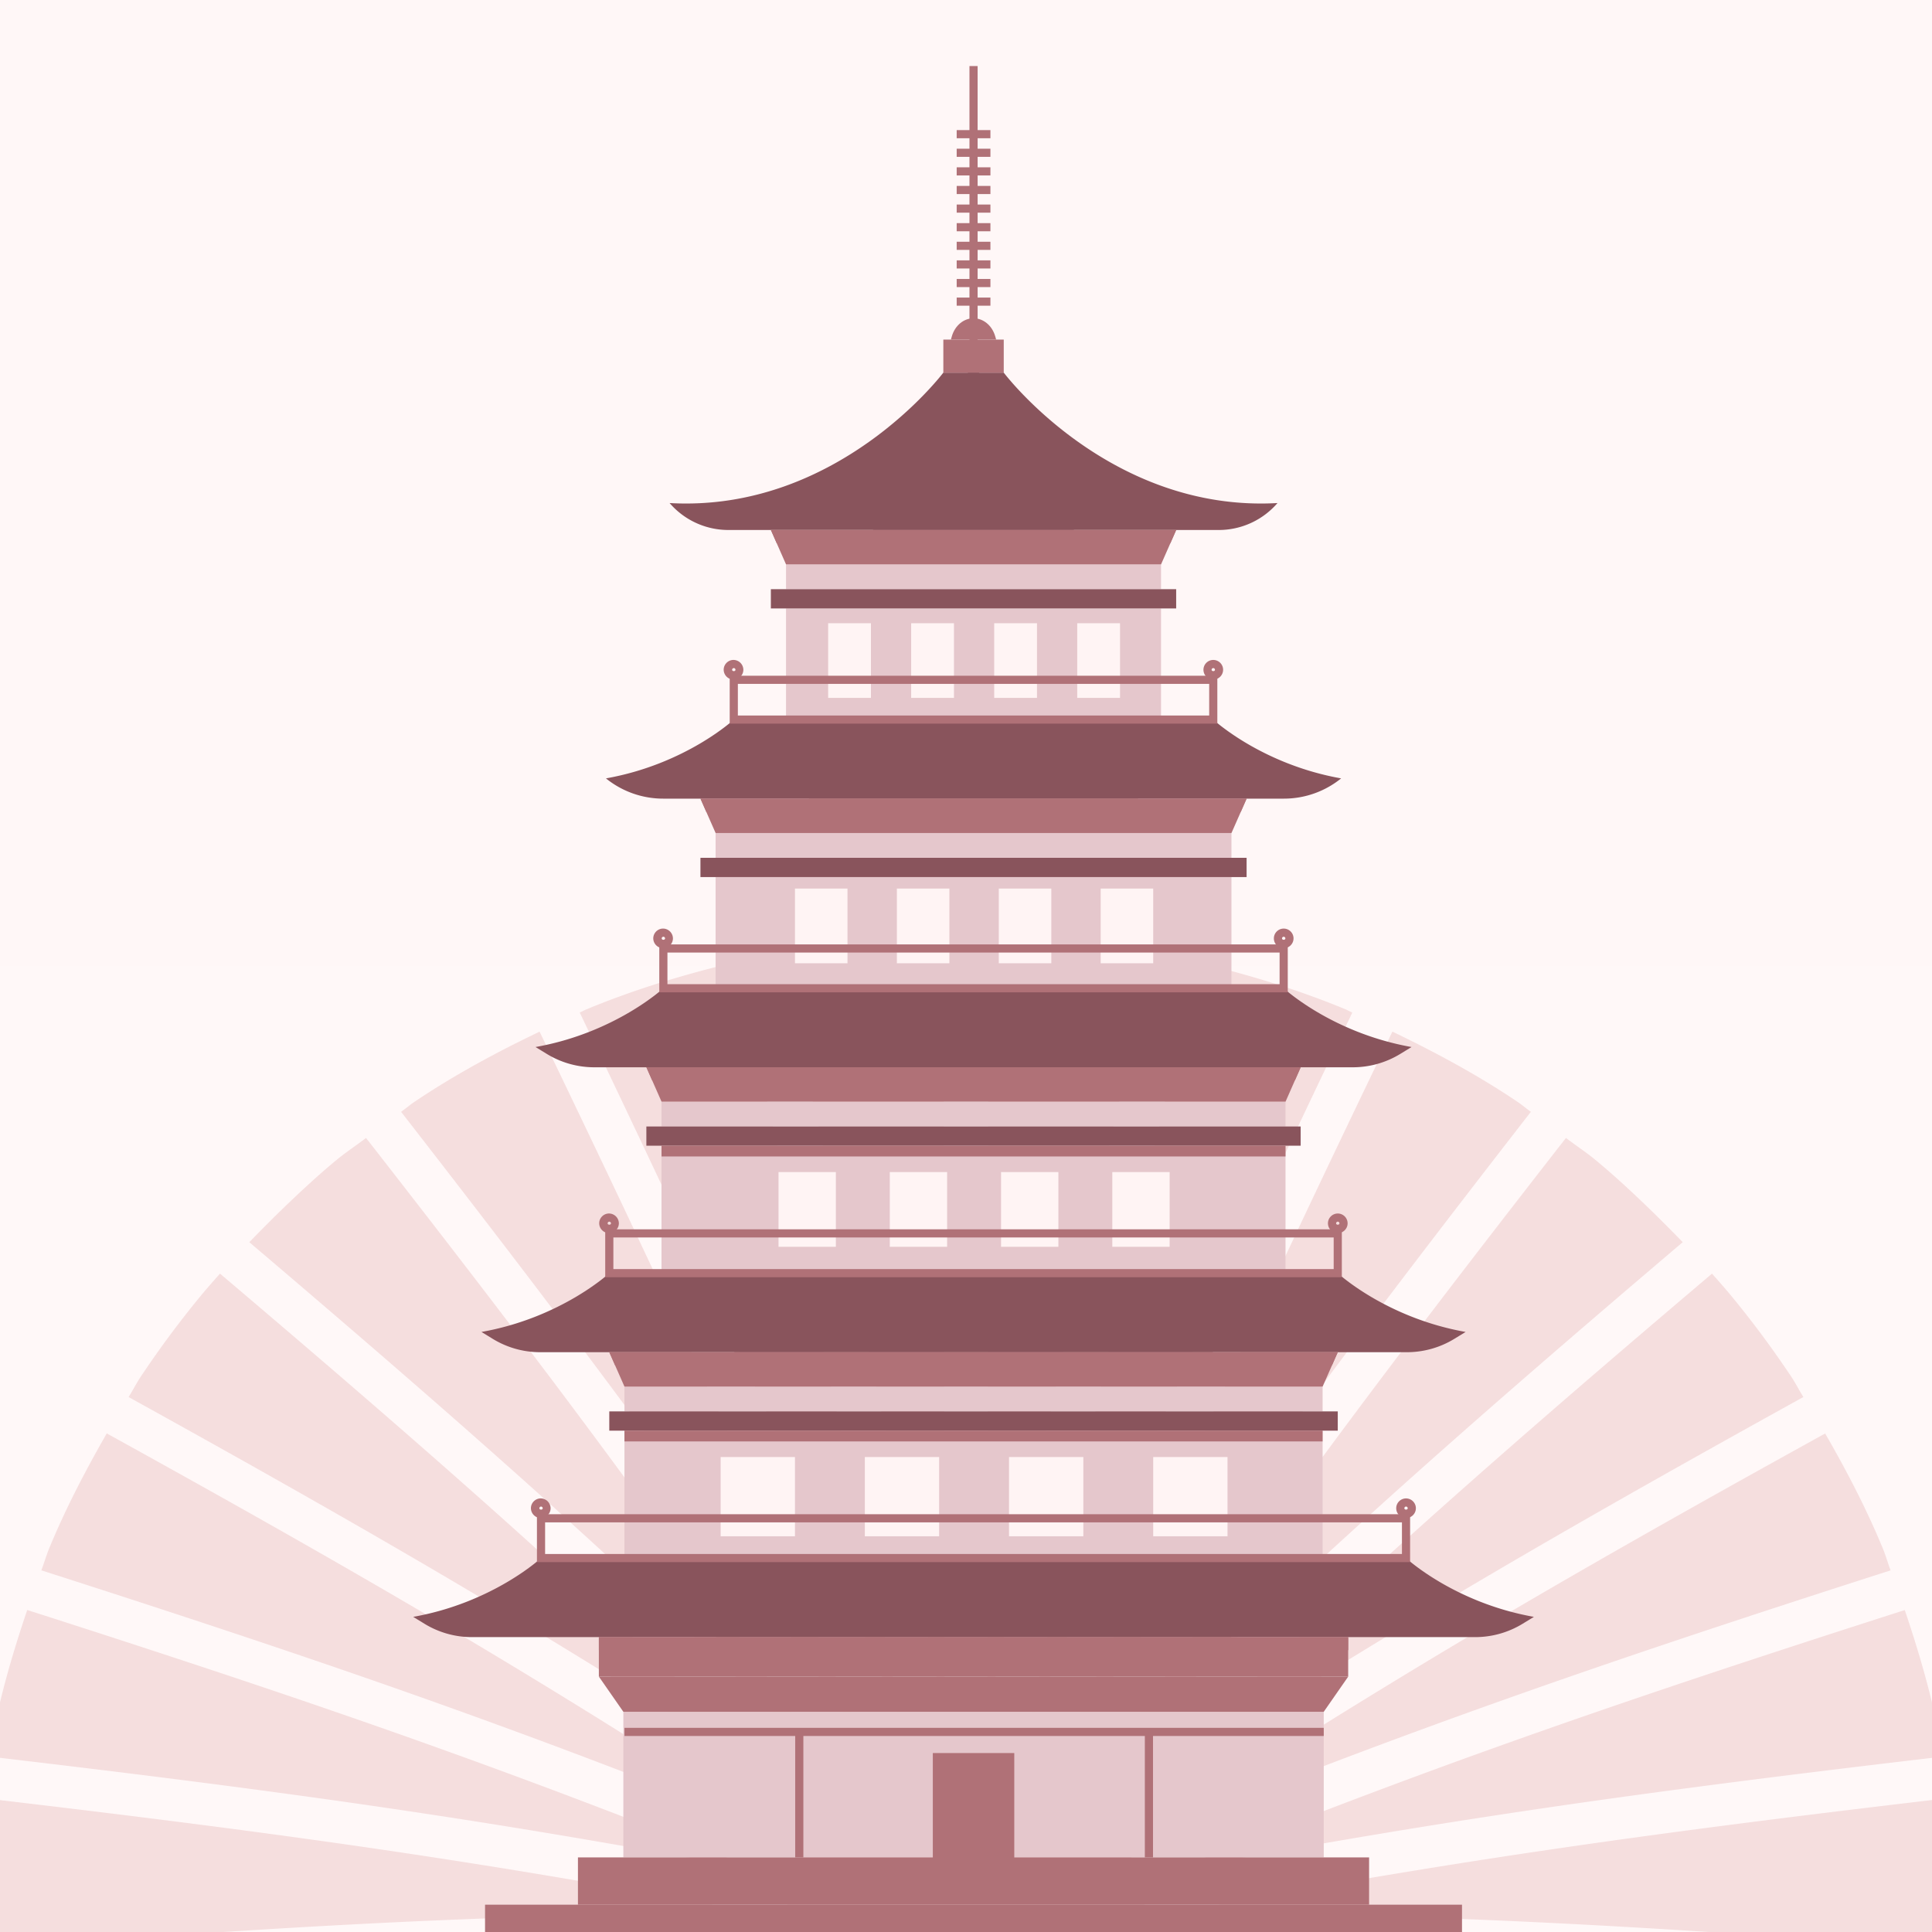 <svg xmlns="http://www.w3.org/2000/svg" fill="none" viewBox="0 0 1024 1024"><rect x="0" y="0" width="1024" height="1024" fill="#333333" stroke="none"/><g clip-path="url(#a)"><path fill="url(#b)" d="M0 0h1024v1024H0z"/><g clip-path="url(#c)"><path fill="#F5DEDE" d="M997.925 820.67c-8.724-21.126-19.24-41.253-30.554-60.891-146.632 80.996-234.747 133.067-351.004 208.709.177.244.354.488.464.776 129.121-51.715 225.672-85.771 385.229-136.931-1.48-3.843-2.542-7.864-4.135-11.663m-450.502 89.482c54.398-128.936 96.641-221.572 169.326-373.477-1.219-.51-2.303-1.155-3.476-1.666-25.306-10.507-51.807-18.526-78.884-25.013-37.882 163.589-59.778 262.578-87.918 399.867.288.133.643.222.952.289m-69.85-.289c-28.14-137.289-50.037-236.278-87.939-399.867-27.1 6.487-53.601 14.506-78.885 25.013-1.195.488-2.302 1.156-3.476 1.666C379.959 688.58 422.2 781.239 476.598 910.152q.502-.097.975-.289m91.436 9.618c78.53-115.161 139.216-197.356 242.388-330.201-2.459-1.732-4.76-3.732-7.262-5.42-20.922-14.062-43.239-26.081-66.132-37.077-72.817 151.195-115.238 243.631-169.878 372.21.288.156.597.333.884.488m19.218 13.418c99.407-97.189 175.568-165.7 303.648-274.508-15.632-16.195-32.922-32.634-46.317-43.653-4.981-4.11-10.427-7.663-15.564-11.595-103.127 132.245-163.879 214.239-242.519 329.09.243.222.509.443.752.666m36.974 57.914c137.377-25.68 238.247-40.297 404.559-59.78-.64-3.799-1.22-7.62-1.97-11.374-4.47-22.725-10.91-44.696-18.22-66.289-159.385 51.072-255.693 84.994-384.634 136.621.088.267.176.578.265.822m-20.834-41.119c116.411-75.798 204.616-128.025 351.47-209.241-2.303-3.6-4.184-7.442-6.576-10.997-9.609-14.373-19.838-28.235-30.797-41.565-3.232-3.954-7.041-8.329-11.07-12.818-128.057 108.52-204.239 176.853-303.646 273.888.176.199.42.466.619.733M26.075 820.648c-1.57 3.799-2.677 7.819-4.161 11.663 159.583 51.182 256.091 85.215 385.232 136.953.133-.31.31-.555.443-.821C291.333 892.824 203.261 840.73 56.585 759.735c-11.27 19.66-21.786 39.787-30.51 60.913m372.989 169.298c-128.963-51.627-225.249-85.549-384.633-136.621C7.102 874.941.66 896.912-3.812 919.637c-.754 3.754-1.307 7.597-1.948 11.374 166.335 19.483 267.182 34.122 404.559 59.802zm37.483-57.692c-78.64-114.872-139.392-196.889-242.541-329.111-5.137 3.932-10.583 7.485-15.564 11.595-13.395 11.041-30.685 27.48-46.294 43.653C260.205 767.199 336.387 835.71 435.773 932.899c.243-.244.509-.444.774-.645m-16.295 16.707c-99.43-97.035-175.589-165.345-303.646-273.909-4.029 4.51-7.86 8.885-11.092 12.839a529 529 0 0 0-30.775 41.565c-2.37 3.532-4.295 7.375-6.576 10.997 146.876 81.238 235.081 133.443 351.47 209.241.199-.245.421-.489.619-.733m198.572 123.289c52.981 5.07 102.928 13.84 144.906 26.59 139.037 42.12 255.09 65.27 258.5 51.59 2.07-8.25 3.92-16.56 5.56-24.91 4.47-22.72 7.4-46.03 8.86-69.71-166.694-13.17-267.629-18.43-407.951-20.03-1.395 12.9-4.627 25.21-9.875 36.47m-631.515-16.44c1.462 23.68 4.384 46.99 8.856 69.71a568 568 0 0 0 5.58 24.93c3.41 13.68 119.488-9.51 258.503-51.58 42-12.75 91.925-21.55 144.905-26.6-5.247-11.28-8.48-23.59-9.918-36.49-140.323 1.6-241.236 6.88-407.926 20.03M1033.15 952.981c-166.271 19.483-266.896 34.056-404.075 59.719.023.31.067.57.088.86 140.522 1.62 241.679 6.91 408.387 20.04.07-3.69.27-7.33.27-11.02 0-23.592-1.68-46.806-4.67-69.599m-638.225 59.759c-137.179-25.681-237.804-40.253-404.073-59.714-2.99 22.793-4.672 45.962-4.672 69.594 0 3.69.2 7.36.266 11.02 166.712-13.17 267.869-18.43 408.391-20.03.021-.32.066-.63.088-.87m60.95-93.724c-54.64-128.602-97.061-221.038-169.878-372.211-22.915 10.952-45.21 22.993-66.132 37.055-2.524 1.688-4.781 3.688-7.284 5.42 103.216 132.845 163.88 215.062 242.41 330.201.287-.155.596-.311.884-.465m43.793-13.64c.354-.045.686-.068 1.041-.112-.222-140.087-.399-241.253-.665-408.775 9.565-.022 14.37-.022 23.934 0-.267 167.499-.443 268.688-.687 408.775.355.044.687.067 1.041.112 27.718-137.422 49.349-236.501 86.743-400.334 7.241 1.444 11.735 2.354 17.69 3.554-4.76-1.089-9.343-2.599-14.17-3.554A527.6 527.6 0 0 0 511.978 495c-35.113 0-69.431 3.444-102.618 10.042-4.782.932-9.365 2.465-14.125 3.554 5.977-1.2 10.449-2.11 17.69-3.554 37.416 163.833 59.025 262.912 86.743 400.334m107.333 107.984c-.508-5.17-1.305-10.22-2.567-15.126-.288-1.133-.664-2.178-1.019-3.266-1.505-4.999-3.277-9.819-5.534-14.418-.465-1.044-1.086-2-1.595-2.998-2.458-4.6-5.18-8.976-8.347-13.13-.686-.889-1.416-1.71-2.147-2.577a92 92 0 0 0-10.849-11.329c-.841-.733-1.705-1.422-2.568-2.133-4.074-3.332-8.346-6.331-12.929-8.974-.953-.556-1.948-1.067-2.945-1.6a97 97 0 0 0-14.567-6.198c-1.041-.355-2.104-.666-3.167-1-5.07-1.465-10.206-2.488-15.564-3.154a85 85 0 0 0-3.299-.334c-2.656-.221-5.225-.799-7.949-.799-2.723 0-5.291.578-7.947.799a80 80 0 0 0-3.299.334c-5.358.644-10.516 1.666-15.564 3.154-1.063.334-2.126.645-3.167 1a98.4 98.4 0 0 0-14.568 6.198 76 76 0 0 0-2.922 1.6 97 97 0 0 0-12.952 8.974 57 57 0 0 0-2.567 2.133c-3.941 3.465-7.506 7.241-10.849 11.329-.709.867-1.462 1.688-2.126 2.577-3.144 4.154-5.867 8.53-8.325 13.13-.531.998-1.107 1.954-1.616 2.998-2.258 4.599-4.029 9.441-5.535 14.395-.331 1.089-.73 2.177-1.018 3.289-1.284 4.906-2.06 9.926-2.568 15.126-.111 1.16-.288 2.29-.354 3.47-.112 1.95-.576 3.8-.576 5.77 0 4.45.73 8.71 1.306 12.98 1.705 12.55 5.756 24.23 11.8 34.76 16.606 28.86 47.314 48.52 82.892 48.52s66.286-19.66 82.847-48.52c6.044-10.55 10.096-22.21 11.801-34.76.553-4.27 1.284-8.53 1.284-12.98 0-1.97-.465-3.84-.576-5.79-.045-1.16-.243-2.32-.355-3.45"/></g><g clip-path="url(#d)"><path fill="#E5C7CC" fill-rule="evenodd" d="M416.609 299.146h198.756v13.136H416.609zm0 23.34h198.756v58.919H416.609zm-37.327 119.047h273.406v13.135H379.282zm0 23.34h273.406v58.915H379.282zm-28.661 119.042h330.727v13.14H350.621zm0 23.342h330.727v67.547H350.621zm-19.653 127.669h370.038v13.14H330.968zm0 23.342h370.038v67.547H330.968zm-.581 149.014h371.222v77.184H330.387z" clip-rule="evenodd"/><path fill="#FFF4F4" d="M593.633 330.328h-22.678v39.58h22.678zm-44.004 0h-22.683v39.58h22.683zm-44.009 0h-22.683v39.58h22.683zm-44.004 39.58h-22.679v-39.58h22.679zm149.609 101.063h-27.84v39.58h27.84zm-54.015 0h-27.839v39.58h27.839zm-54.015 0h-27.839v39.58h27.839zm-54.01 39.58h-27.839v-39.58h27.839zm170.749 110.688H589.54v39.58h30.394zm-58.968 0h-30.394v39.58h30.394zm-58.972 0H471.6v39.58h30.394zm-58.968 39.58h-30.394v-39.58h30.394zm207.587 111.438h-39.388v42.004h39.388zm-76.425 0h-39.389v42.004h39.389zm-76.421 0h-39.389v42.004h39.389zm-76.421 42.004h-39.389v-42.004h39.389z"/><path fill="#89545C" fill-rule="evenodd" d="M408.573 312.282h214.823v10.206H408.573zm-37.322 142.386h289.472v10.207H371.251zm-28.665 142.387h346.793v10.202H342.586zm-19.648 151.011h386.103v10.202H322.938z" clip-rule="evenodd"/><path fill="#89545C" d="M499.988 197.498s-55.865 74.203-145.084 69.13a41.05 41.05 0 0 0 13.999 10.534 41.1 41.1 0 0 0 17.125 3.745h259.934a41.07 41.07 0 0 0 31.128-14.279c-89.223 5.073-145.083-69.13-145.083-69.13z"/><path fill="#89545C" d="M462.506 280.916h106.983c-30.1-18.442-50.548-83.41-50.548-83.41h-5.891s-20.449 64.968-50.544 83.41m180.558 100.487H388.931s-25.457 23.644-67.763 31.159a48.16 48.16 0 0 0 30.311 10.733h329.037a48.13 48.13 0 0 0 30.308-10.733c-42.306-7.515-67.76-31.159-67.76-31.159"/><path fill="#89545C" d="M428.699 423.298h174.596c-16.982-16.143-35.689-41.893-35.689-41.893H464.388s-18.707 25.75-35.689 41.893m251.688 100.488H351.605s-25.457 23.645-67.763 31.16l6.012 3.675a48.2 48.2 0 0 0 25.108 7.062h402.069a48.17 48.17 0 0 0 25.104-7.062l6.012-3.675c-42.306-7.515-67.76-31.16-67.76-31.16"/><path fill="#89545C" d="M412.05 565.681h207.898c-20.223-16.142-37.352-41.892-37.352-41.892H449.398s-17.129 25.75-37.348 41.892m297 109.119H322.947s-25.458 23.645-67.764 31.159l6.012 3.676a48.04 48.04 0 0 0 25.104 7.057h459.395a48.16 48.16 0 0 0 25.103-7.057l6.012-3.676c-42.306-7.514-67.759-31.159-67.759-31.159"/><path fill="#89545C" d="M388.927 716.673H643.06c-24.719-16.142-37.015-41.892-37.015-41.892H421.616s-7.975 25.75-32.689 41.892m356.305 109.141h-458.47s-25.453 23.644-67.759 31.159l6.012 3.676a48.05 48.05 0 0 0 25.104 7.057H781.88a48.16 48.16 0 0 0 25.104-7.057l6.012-3.676c-42.306-7.515-67.764-31.159-67.764-31.159"/><path fill="#89545C" d="M379.294 867.709H652.7c-26.591-16.143-40.473-41.893-40.473-41.893h-192.46s-13.883 25.75-40.473 41.893"/><path fill="#B07177" fill-rule="evenodd" d="M537.587 929.149h-43.174v62.728h43.174z" clip-rule="evenodd"/><path fill="#B07177" d="m317.419 888.64 12.967 18.64h371.226l12.966-18.64zm91.163-607.729 8.035 18.231 198.76-.003 8.03-18.23zm-37.32 142.386 8.03 18.229 273.41.003 8.031-18.232zm-28.664 142.385 8.035 18.231 330.729-.005 8.029-18.23zm-19.653 151.014 8.03 18.229 370.04.002 8.032-18.231z"/><path fill="#B07177" fill-rule="evenodd" d="M317.405 867.709h397.159v20.935H317.405z" clip-rule="evenodd"/><path fill="#B07177" d="M411.663 287.896H620.33l3.078-6.984H408.585zm-37.328 142.383h283.317l3.077-6.984H371.258zm334.714 286.415H322.946l3.038 6.903h380.022z"/><path fill="#B07177" fill-rule="evenodd" d="M714.578 867.71h-397.16v6.902h397.16zm-12.965 48.082h-370.63v4.314h370.63z" clip-rule="evenodd"/><path fill="#B07177" fill-rule="evenodd" d="M425.799 917.948h-4.322v66.52h4.322zm185.316 0h-4.323v66.52h4.323z" clip-rule="evenodd"/><path fill="#B07177" d="M391.081 379.246h249.811v-16.772H391.081zm254.133 4.314H386.759v-25.4h258.455zM353.755 521.633h324.46v-16.768h-324.46zm328.786 4.314H349.437v-25.396h333.104zM325.099 672.648H706.88v-16.773H325.099zm386.103 4.314H320.776v-25.401h390.426z"/><path fill="#B07177" d="M351.604 496.487a.904.904 0 0 0-.886.884c0 .979 1.772.979 1.772 0a.904.904 0 0 0-.886-.884m0 6.082h-.147a5.28 5.28 0 0 1-3.668-1.541 5.25 5.25 0 0 1-1.544-3.661c0-2.852 2.351-5.203 5.212-5.203l.151.004a5.266 5.266 0 0 1 5.062 5.199c0 2.799-2.265 5.125-5.066 5.202m-28.658 144.932a.905.905 0 0 0-.886.884c0 .975 1.772.979 1.772 0a.905.905 0 0 0-.886-.884m0 6.082h-.147a5.28 5.28 0 0 1-3.669-1.541 5.26 5.26 0 0 1-1.544-3.661c0-2.852 2.351-5.203 5.213-5.203l.151.004a5.28 5.28 0 0 1 3.57 1.591 5.26 5.26 0 0 1 1.491 3.608c0 2.799-2.264 5.124-5.065 5.202M286.759 798.51a.904.904 0 0 0-.886.884c0 .98 1.772.98 1.772 0a.9.9 0 0 0-.886-.884m0 6.083h-.147a5.28 5.28 0 0 1-3.668-1.542 5.25 5.25 0 0 1-1.544-3.661c0-2.852 2.351-5.203 5.212-5.203l.151.005a5.28 5.28 0 0 1 3.571 1.591 5.26 5.26 0 0 1 1.491 3.607c0 2.8-2.265 5.125-5.066 5.203m458.473-6.083a.904.904 0 0 0-.886.884c0 .98 1.772.98 1.772 0a.9.9 0 0 0-.886-.884m0 6.083c-2.87 0-5.208-2.33-5.208-5.199 0-2.864 2.338-5.198 5.208-5.198s5.209 2.334 5.209 5.198c0 2.869-2.339 5.199-5.209 5.199M388.927 354.099a.904.904 0 0 0-.886.884c0 .98 1.772.98 1.772 0a.906.906 0 0 0-.886-.884m0 6.083h-.147a5.28 5.28 0 0 1-3.668-1.542 5.25 5.25 0 0 1-1.544-3.661c0-2.852 2.351-5.203 5.212-5.203l.151.005a5.28 5.28 0 0 1 3.571 1.591 5.26 5.26 0 0 1 1.491 3.607c0 2.8-2.265 5.125-5.066 5.203m254.137-6.083a.904.904 0 0 0-.886.884c0 .979 1.772.979 1.772 0a.9.9 0 0 0-.886-.884m0 6.082c-2.87 0-5.208-2.329-5.208-5.198 0-2.864 2.338-5.198 5.208-5.198s5.209 2.334 5.209 5.198c0 2.869-2.339 5.198-5.209 5.198m37.323 136.306a.904.904 0 0 0-.886.884c0 .979 1.772.979 1.772 0a.9.9 0 0 0-.886-.884m0 6.082c-2.87 0-5.208-2.329-5.208-5.198 0-2.864 2.338-5.198 5.208-5.198s5.209 2.334 5.209 5.198c0 2.869-2.339 5.198-5.209 5.198M709.05 647.5a.91.91 0 0 0-.886.885c0 .979 1.772.979 1.772 0a.9.9 0 0 0-.265-.619.9.9 0 0 0-.621-.266m0 6.083c-2.87 0-5.208-2.329-5.208-5.198 0-2.865 2.338-5.198 5.208-5.198s5.208 2.333 5.208 5.198c0 2.869-2.338 5.198-5.208 5.198"/><path fill="#B07177" d="M288.913 823.659h454.148v-16.773H288.913zm458.47 4.313H284.591v-25.4h462.792z"/><path fill="#B07177" fill-rule="evenodd" d="M518.159 35.003h-4.322v153.748h4.322z" clip-rule="evenodd"/><path fill="#B07177" fill-rule="evenodd" d="M532.007 179.993h-32.019v17.51h32.019z" clip-rule="evenodd"/><path fill="#B07177" d="M515.991 168.689c-5.221 0-9.859 3.866-11.501 9.582l-.488 1.717h23.984l-.493-1.717c-1.638-5.716-6.276-9.582-11.502-9.582"/><path fill="#B07177" fill-rule="evenodd" d="M524.941 157.715h-17.877v4.314h17.877zm0-9.861h-17.877v4.314h17.877zm0-9.861h-17.877v4.314h17.877zm0-9.861h-17.877v4.314h17.877zm0-9.865h-17.877v4.314h17.877zm0-9.861h-17.877v4.314h17.877zm0-9.861h-17.877v4.314h17.877zm0-9.869h-17.877v4.313h17.877zm0-9.861h-17.877v4.314h17.877zm0-9.861h-17.877v4.314h17.877z" clip-rule="evenodd"/><path fill="#B07177" d="M345.591 572.473h340.815l2.986-6.786H342.6z"/><path fill="#B07177" fill-rule="evenodd" d="M350.621 607.257h330.727v5.707H350.621zm-19.653 151.015h370.038v5.707H330.968zm-24.645 226.196h419.324v25.062H306.323z" clip-rule="evenodd"/><path fill="#B07177" fill-rule="evenodd" d="M257.084 1009.52H774.89V1025H257.084z" clip-rule="evenodd"/></g></g><defs><clipPath id="a"><path fill="#fff" d="M0 0h1024v1024H0z"/></clipPath><clipPath id="c"><path fill="#fff" d="M-13.82 495h1051.64v659.503H-13.82z"/></clipPath><clipPath id="d"><path fill="#fff" d="M219 35h594v990H219z"/></clipPath><linearGradient id="b" x1="512" x2="512" y1="0" y2="1024" gradientUnits="userSpaceOnUse"><stop stop-color="#FFF7F7"/><stop offset="1" stop-color="#FFF8F8"/></linearGradient></defs></svg>